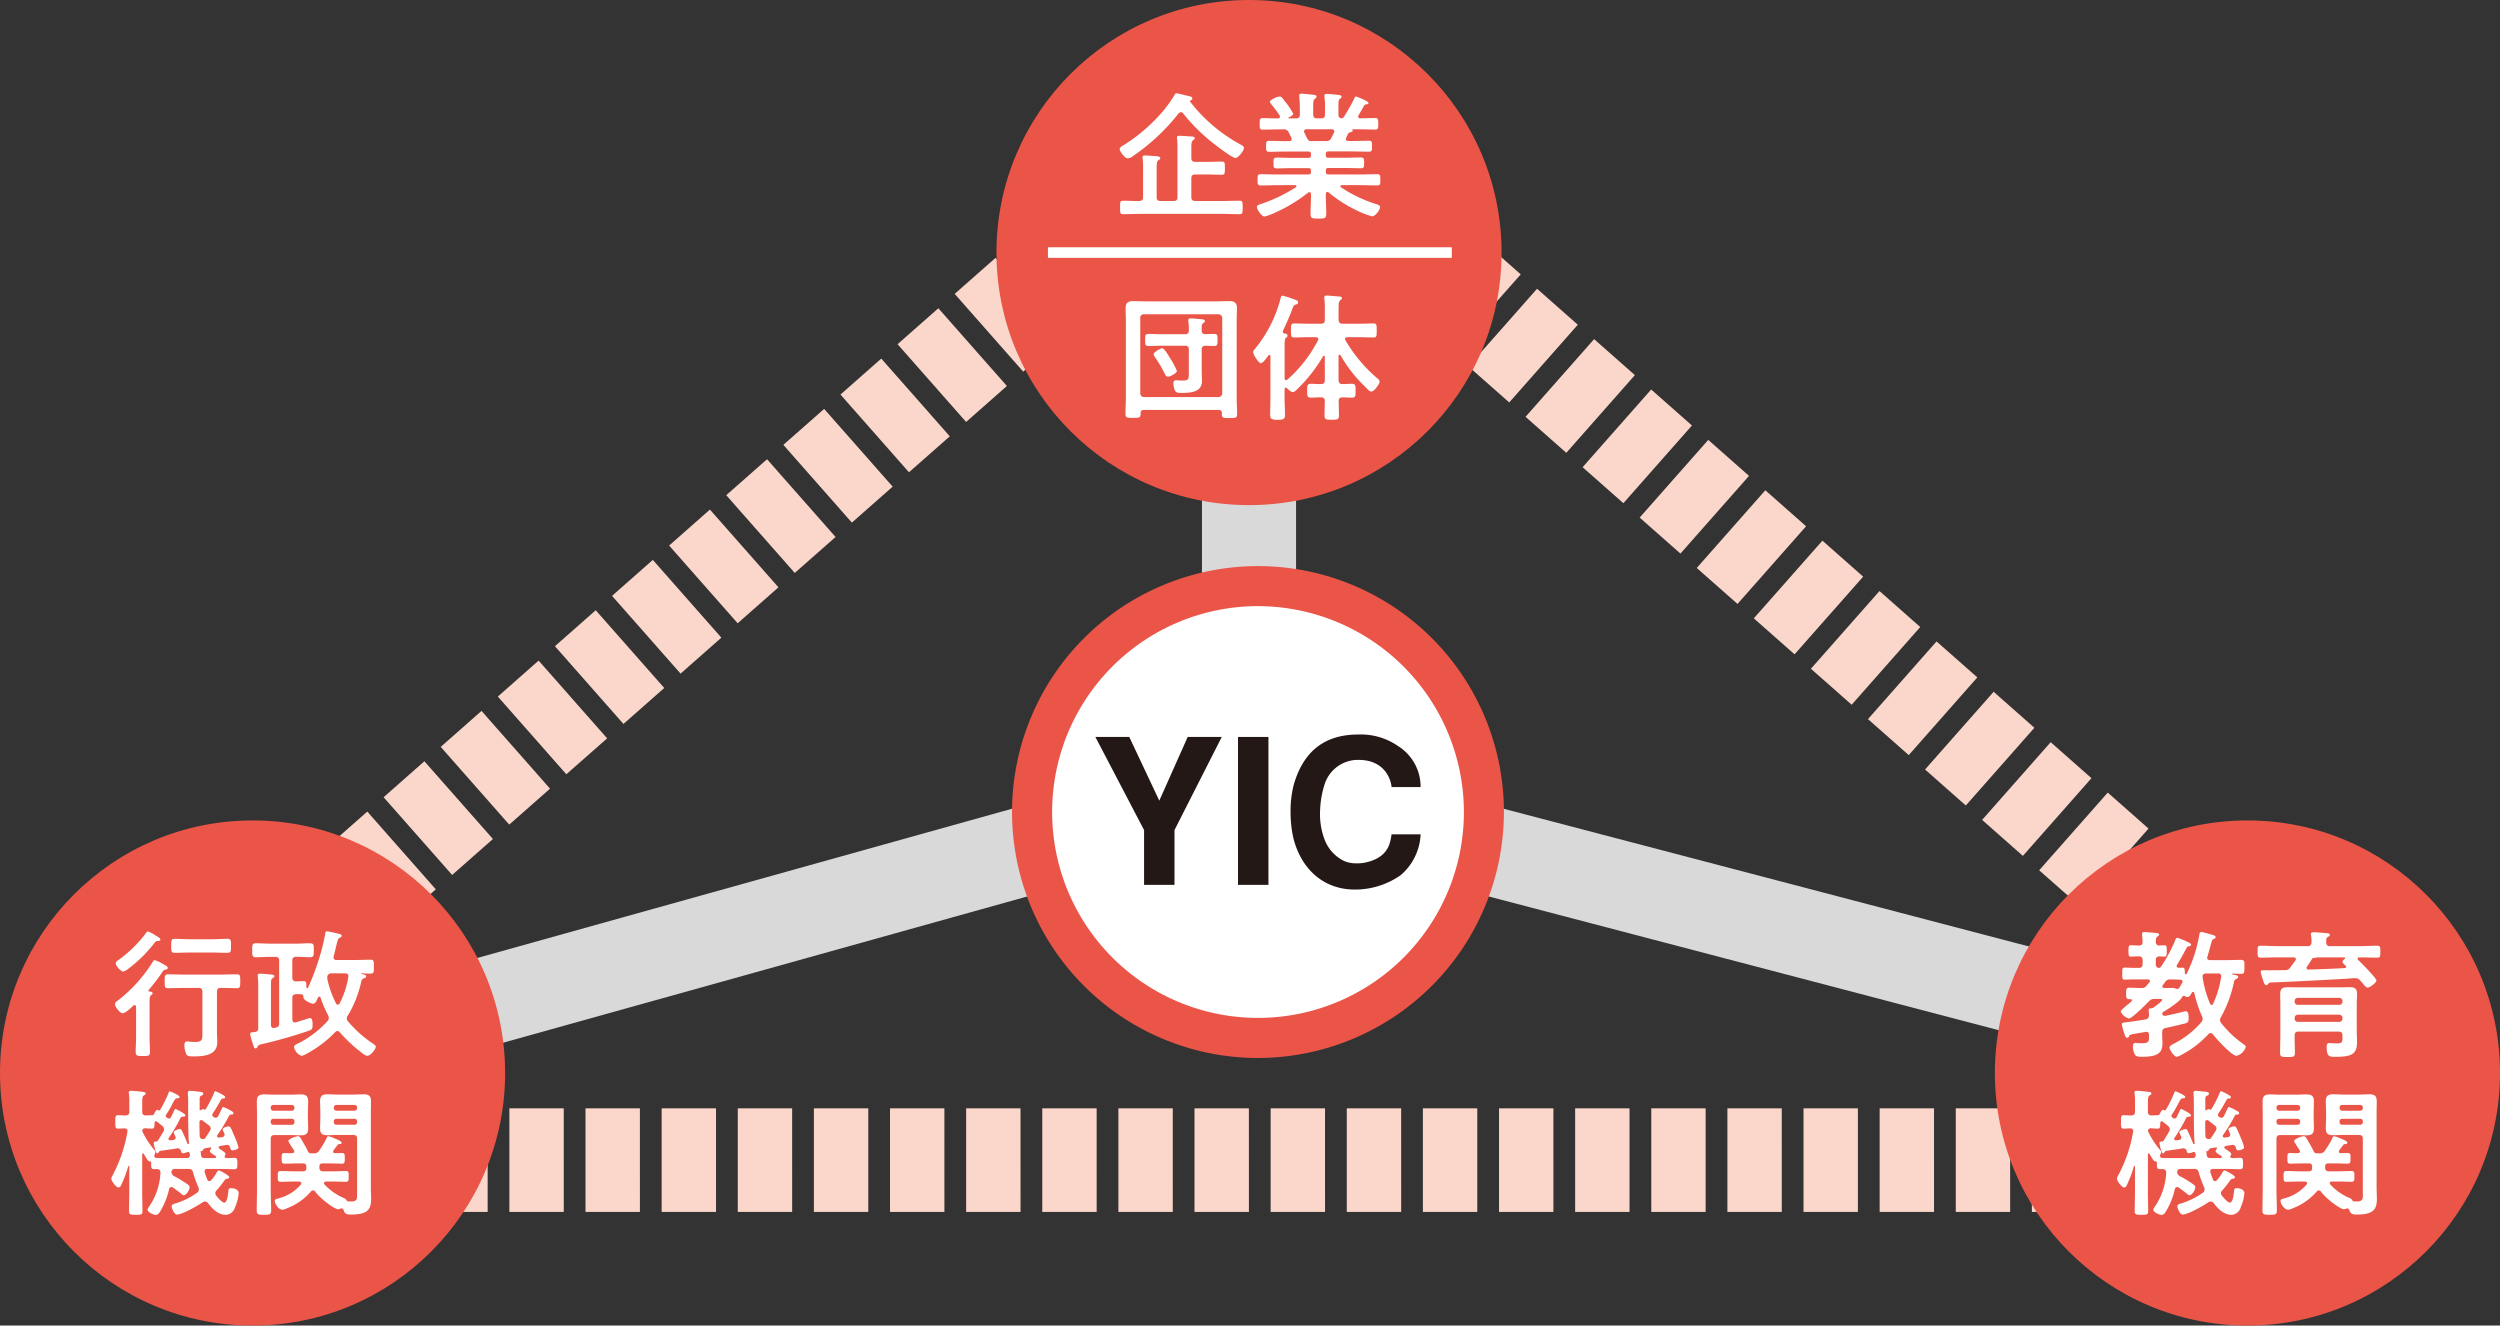 <svg xmlns="http://www.w3.org/2000/svg" width="463.651" height="245.838" viewBox="0 0 463.651 245.838"><rect x="0" y="0" width="463.651" height="245.838" fill="#333333" stroke="none"/><g transform="translate(-26.253 -1334.653)"><path d="M436.669,1458.511h-2.691v-19.222h2.691Zm-6.726,0H419.857v-19.222h10.085Zm-14.116,0H405.741v-19.222h10.085Zm-14.12,0H391.623v-19.222h10.083Zm-14.116,0H377.5v-19.222H387.59Zm-14.12,0H363.386v-19.222H373.47Zm-14.116,0H349.268v-19.222h10.085Zm-14.12,0H335.149v-19.222h10.083Zm-14.116,0H321.031v-19.222h10.085Zm-14.12,0H306.913v-19.222H317Zm-14.116,0H292.794v-19.222H302.88Zm-14.12,0H278.676v-19.222H288.76Zm-14.116,0H264.558v-19.222h10.085Zm-14.118,0H250.44v-19.222h10.085Zm-14.118,0H236.321v-19.222h10.085Zm-14.118,0H222.2v-19.222h10.085Zm-14.118,0H208.085v-19.222H218.17Zm-14.118,0H193.966v-19.222h10.085Zm-14.118,0H179.848v-19.222h10.085Zm-14.118,0H165.73v-19.222h10.085Zm-14.118,0H151.611v-19.222H161.7Zm-14.118,0H137.493v-19.222h10.085Zm-14.12,0H123.375v-19.222h10.083Zm-14.116,0H109.256v-19.222h10.085Zm-14.12,0H95.138v-19.222h10.083Zm-14.116,0H81.02v-19.222H91.105Zm-14.12,0H66.9v-19.222H76.985Zm-14.116,0H52.783v-19.222H62.868Z" transform="translate(25.586 100.913)" fill="#fad6cb"/><path d="M59,1521.789,46.294,1507.37l7.565-6.667,12.708,14.419Zm358.812,0-.949-.837,12.722-14.411.949.837Zm-3.972-3.509-7.559-6.673L419,1497.192l7.561,6.673Zm-344.25-5.823-12.708-14.419,7.567-6.667,12.708,14.419Zm333.664-3.522-7.559-6.673,12.724-14.407,7.557,6.673Zm-323.071-5.813L67.476,1488.7l7.567-6.669,12.706,14.419Zm312.489-3.528-7.561-6.675,12.72-14.411,7.561,6.675Zm-301.895-5.807-12.71-14.417,7.563-6.669,12.712,14.419Zm291.31-3.538-7.559-6.675,12.718-14.411,7.561,6.675Zm-280.72-5.8-12.708-14.417,7.567-6.669,12.708,14.419Zm270.138-3.546-7.561-6.675,12.72-14.411,7.559,6.675Zm-259.546-5.787L99.253,1460.7l7.565-6.669,12.708,14.419Zm248.961-3.558-7.561-6.673,12.72-14.411,7.561,6.673Zm-238.371-5.777-12.708-14.419,7.567-6.669,12.708,14.419Zm227.787-3.565-7.559-6.673,12.718-14.411,7.561,6.673Zm-217.191-5.77-12.712-14.419,7.565-6.669,12.71,14.419Zm206.6-3.577-7.559-6.673,12.724-14.407,7.557,6.673Zm-196.014-5.758-12.71-14.419,7.563-6.669,12.712,14.419Zm185.432-3.585-7.561-6.673,12.72-14.411,7.561,6.675Zm-174.842-5.75-12.708-14.419,7.567-6.669,12.708,14.419Zm164.257-3.591-7.559-6.675,12.718-14.411,7.561,6.675Zm-153.665-5.744-12.708-14.419,7.565-6.669,12.708,14.419Zm143.083-3.6-7.561-6.675,12.718-14.411,7.561,6.675Zm-132.493-5.734L162.8,1404.688l7.567-6.669,12.708,14.419Zm121.908-3.61-7.561-6.675,12.72-14.409,7.559,6.673Zm-111.312-5.724-12.712-14.419,7.565-6.669,12.71,14.419Zm100.728-3.619-7.561-6.673,12.72-14.411,7.561,6.673Zm-90.14-5.716-12.706-14.419,7.565-6.667,12.708,14.417Zm79.551-3.63-7.557-6.673,12.722-14.407,7.559,6.673Zm-68.959-5.7-12.708-14.419,7.567-6.667,12.708,14.417Zm58.377-3.638-7.559-6.673,12.724-14.407,7.557,6.673Zm-47.785-5.7-12.708-14.419,7.565-6.667,12.708,14.417Zm37.2-3.644-7.561-6.676,12.72-14.411,7.561,6.675Zm-26.608-5.691-12.712-14.419,7.565-6.667,12.712,14.419Zm16.024-3.654-7.559-6.675.625-.709-2.687-3.051-.963,1.09-1.705-1.507,1.149-1.3-7-7.946,12.221-10.771,8.06,7.119-6.551,7.418,2.687,3.049,6.885-7.8,7.561,6.675Z" transform="translate(19.328 3.138)" fill="#fad6cb"/><g transform="translate(69.036 1361.172)"><path d="M56.247,1471.808a8.217,8.217,0,0,1-2.2-16.132l180.9-50.492a8.24,8.24,0,0,1,4.29-.036l180.751,47.39a8.217,8.217,0,0,1-4.167,15.9l-178.6-46.826L58.459,1471.5A8.216,8.216,0,0,1,56.247,1471.808Z" transform="translate(-48.032 -1293.442)" fill="#d9d9da"/><rect width="17.45" height="137.84" transform="translate(180.135)" fill="#d9d9da"/></g><g transform="translate(26.253 1486.811)"><circle cx="46.84" cy="46.84" r="46.84" fill="#ea5548"/><g transform="translate(20.635 20.566)"><path d="M43.287,1433.55c0,.1.077.153.2.179.206.026.593.026.593.334,0,.153-.1.206-.283.361-.31.257-.283.745-.283,2.031v5.889c0,.874.077,1.723.077,2.572,0,.8-.334.772-1.312.772s-1.338.026-1.338-.772c0-.849.077-1.7.077-2.572v-5.762c-.024-.155-.077-.334-.281-.334a.381.381,0,0,0-.232.1c-.411.387-1.465,1.415-2.008,1.415-.462,0-1.389-1.182-1.389-1.672,0-.359.308-.54.566-.719a27.225,27.225,0,0,0,6.483-7.225.393.393,0,0,1,.334-.234,7.289,7.289,0,0,1,1.621.772c.1.051.181.1.23.128.208.1.542.285.542.542,0,.23-.285.307-.464.334-.359.1-.387.2-.591.513a32.389,32.389,0,0,1-2.469,3.216A.215.215,0,0,0,43.287,1433.55Zm1.774-9.182c-.334,0-.359.024-.642.358a24.962,24.962,0,0,1-4.913,4.836,2.143,2.143,0,0,1-.9.464c-.411,0-1.361-1.08-1.361-1.518,0-.281.23-.438.434-.566a23.729,23.729,0,0,0,5.145-5.015c.1-.153.206-.334.387-.334a5.87,5.87,0,0,1,1.465.772c.181.1.308.181.385.232.153.077.462.283.462.515C45.523,1424.315,45.214,1424.368,45.061,1424.368Zm4.785,8.693c-.978,0-1.931.051-2.882.051-.668,0-.642-.334-.642-1.285s-.026-1.289.642-1.289c.951,0,1.9.053,2.882.053h6.97c.951,0,1.9-.053,2.878-.053.642,0,.642.311.642,1.289s0,1.285-.642,1.285c-.951,0-1.927-.051-2.878-.051h-.081c-.513,0-.719.2-.719.719v7.459c0,.642.053,1.259.053,1.9,0,2.5-2.6,2.624-4.5,2.624-.361,0-.978.026-1.21-.36a4.2,4.2,0,0,1-.385-1.7c0-.332.077-.719.487-.719a3.276,3.276,0,0,1,.515.053c.283.024.644.051.927.051,1.491,0,1.412-.516,1.412-1.878v-7.433c0-.515-.2-.719-.719-.719Zm.951-6.557c-.874,0-1.75.049-2.624.049-.668,0-.642-.359-.642-1.285s-.026-1.312.642-1.312c.874,0,1.75.077,2.624.077h4.577c.849,0,1.723-.077,2.6-.077.7,0,.644.412.644,1.312s.051,1.285-.644,1.285c-.874,0-1.748-.049-2.6-.049Z" transform="translate(-36.414 -1422.566)" fill="#fff"/><path d="M66.047,1441.07c-.2,0-.281.1-.436.232a20.911,20.911,0,0,1-5.428,4.062,2.3,2.3,0,0,1-.8.31A2.245,2.245,0,0,1,58,1444.054c0-.336.385-.489.693-.644a18.85,18.85,0,0,0,5.53-4.192.922.922,0,0,0,.232-.566,1.172,1.172,0,0,0-.13-.513,20.3,20.3,0,0,1-1.389-3.241.242.242,0,0,0-.232-.2.284.284,0,0,0-.257.153c-.255.566-.462,1.157-.9,1.157-.385,0-1.878-.668-1.8-1.234,0-.257-.051-.464-.359-.515-.334-.027-.67-.027-1-.027-.489.027-.7.208-.7.7v3.986c0,.308.13.566.491.566.051,0,.1-.024.179-.024.308-.1,2.52-.8,2.623-.8.464,0,.464.876.464,1.21,0,.8-.077.926-.721,1.157a89.308,89.308,0,0,1-8.871,2.521c-.489.1-.566.283-.642.515a.4.4,0,0,1-.336.232c-.23,0-.283-.13-.54-.953a11.865,11.865,0,0,1-.462-1.67c0-.31.128-.361.564-.387a2.044,2.044,0,0,0,.361-.051.614.614,0,0,0,.566-.721v-7.922q0-.769-.077-1.542c0-.077-.028-.179-.028-.258,0-.283.155-.359.438-.359s.8.051,1.106.077c.232.028.438.028.619.051.615.053.923.053.923.362a.225.225,0,0,1-.153.231c-.413.283-.464.334-.464,1.234v7.535c0,.334.128.591.489.591.051,0,.128-.025.181-.025l.283-.077a.627.627,0,0,0,.564-.719V1428.03a.628.628,0,0,0-.719-.719H53.7c-.925,0-1.825.076-2.75.076-.721,0-.7-.359-.7-1.285,0-.976-.026-1.312.7-1.312.925,0,1.825.078,2.75.078h4.5c.927,0,1.852-.078,2.754-.078.743,0,.719.336.719,1.312,0,.925.024,1.285-.719,1.285-.851,0-1.7-.1-2.548-.076a.631.631,0,0,0-.721.719v3.113c0,.487.206.7.7.719.462,0,.951-.051,1.389-.051.538,0,.515.308.515,1.157.024.078.051.155.153.155a.183.183,0,0,0,.155-.077,44.446,44.446,0,0,0,2.057-5.427,37.056,37.056,0,0,0,1.132-4.577c.027-.257.051-.464.361-.464a18.956,18.956,0,0,1,2.159.464c.181.026.542.128.542.36,0,.179-.181.283-.336.359-.334.153-.411.387-.668,1.493-.13.487-.257,1.106-.489,1.98a.564.564,0,0,0-.026.2c0,.334.257.464.54.464h3.343c.976,0,1.955-.051,2.931-.051.693,0,.67.283.67,1.287s.024,1.285-.67,1.285c-.487,0-1.08-.026-1.6-.051-.051,0-.077.026-.077.079a.055.055,0,0,0,.053.049c.077.028.153.028.23.051.359.077.644.13.644.387,0,.179-.257.309-.413.36a.793.793,0,0,0-.515.642,20.468,20.468,0,0,1-2.493,6.276,1.025,1.025,0,0,0-.181.513.836.836,0,0,0,.257.593,22.178,22.178,0,0,0,4.552,4.064c.23.153.566.359.566.589,0,.489-1,1.7-1.568,1.7a1.775,1.775,0,0,1-.823-.411,28.292,28.292,0,0,1-4.271-3.935C66.357,1441.174,66.253,1441.07,66.047,1441.07Zm.077-4.885a.385.385,0,0,0,.336-.232,16.46,16.46,0,0,0,1.621-4.913v-.153c0-.387-.257-.515-.591-.515H65.071a.812.812,0,0,0-.849.411,2.02,2.02,0,0,0-.053.387,2.84,2.84,0,0,0,.053.461,19.639,19.639,0,0,0,1.57,4.322A.392.392,0,0,0,66.124,1436.185Z" transform="translate(-24.109 -1422.579)" fill="#fff"/><path d="M47.919,1455.485c-.255,0-.359.153-.436.387a13.594,13.594,0,0,1-1.674,4.167c-.2.308-.385.615-.8.615-.385,0-1.519-.487-1.519-.976a.844.844,0,0,1,.181-.412,12.17,12.17,0,0,0,2.212-6.455c-.026-.487-.232-.642-.693-.668-.155,0-.31.026-.466.026-.538,0-.566-.257-.566-.925v-.232c0-.308-.23-.283-.306-.283-.308-.026-.693-.772-.951-1.21a1.28,1.28,0,0,1-.1-.178.175.175,0,0,0-.155-.1c-.1,0-.153.1-.153.2v7.021c0,1.157.051,2.316.051,3.473,0,.693-.283.693-1.236.693-.976,0-1.259-.024-1.259-.693,0-1.157.051-2.316.051-3.473V1451.7c0-.077-.026-.128-.1-.128-.051,0-.079.051-.1.077a21.467,21.467,0,0,1-1.285,3.42c-.1.232-.232.489-.515.489-.464,0-1.338-1.208-1.338-1.621a1.352,1.352,0,0,1,.206-.566,26.529,26.529,0,0,0,2.778-8.1c0-.077.026-.128.026-.179,0-.36-.257-.489-.591-.489-.128,0-1.159.053-1.183.053-.542,0-.489-.466-.489-1.261,0-.823-.053-1.236.489-1.236.334,0,.874.051,1.389.051.513-.024.719-.2.719-.719v-1.646a11.491,11.491,0,0,0-.077-1.672.707.707,0,0,1-.026-.23c0-.257.206-.31.411-.31.308,0,1.7.13,2.084.181.2.026.642.026.642.334,0,.181-.153.232-.361.362-.257.177-.281.538-.281,1.361v1.62c0,.487.153.668.642.719.385-.024.746-.024,1.132-.051a.413.413,0,0,0,.385-.153c.1-.207.387-.851.642-.851a.232.232,0,0,1,.157.079.36.36,0,0,0,.179.051.254.254,0,0,0,.179-.1,23.919,23.919,0,0,0,1.57-3.163c.051-.155.077-.285.232-.285.13,0,1.8.721,1.8,1.031,0,.23-.181.255-.358.255a.526.526,0,0,0-.517.257,8.235,8.235,0,0,0-.515.925,20.047,20.047,0,0,1-1.1,1.878.5.5,0,0,0-.077.181.324.324,0,0,0,.1.232c.053.049.1.077.13.128a.655.655,0,0,0,.385.155c.257,0,.336-.206.413-.334.181-.361.361-.747.538-1.133.079-.179.1-.309.257-.309.079,0,1.827.849,1.827,1.185,0,.2-.181.23-.334.23-.257.027-.462.051-.566.257a31.358,31.358,0,0,1-2.161,3.679.291.291,0,0,0-.077.2c0,.13.13.283.387.258a3.962,3.962,0,0,0,.489-.051c.281-.053.462-.153.462-.464a.507.507,0,0,0-.077-.255,4.237,4.237,0,0,1-.285-.723c0-.334.978-.589,1.133-.589.232,0,.332.179.413.36.358.744.693,1.518.976,2.263.024.079.077.179.153.179a.145.145,0,0,0,.155-.153c0-.051-.077-1.08-.077-1.259-.1-2.393-.053-4.811-.079-7.2-.026-.181-.051-.823-.051-.876a.357.357,0,0,1,.411-.41c.155,0,1.132.1,1.365.13.847.1,1.078.1,1.078.41,0,.232-.206.309-.385.385-.257.128-.283.259-.283.774v1.746c0,.13.051.181.155.181a.253.253,0,0,0,.179-.1.318.318,0,0,1,.257-.128.393.393,0,0,1,.153.051.627.627,0,0,0,.181.053.267.267,0,0,0,.23-.13,23.271,23.271,0,0,0,1.518-2.982c.051-.13.079-.31.259-.31a7.09,7.09,0,0,1,1.387.7c.155.077.413.2.413.412,0,.23-.206.23-.361.23a.51.51,0,0,0-.462.308,26.558,26.558,0,0,1-1.493,2.495.459.459,0,0,0-.077.26.387.387,0,0,0,.181.307l.077.078a.693.693,0,0,0,.385.128.533.533,0,0,0,.464-.309c.232-.438.438-.874.644-1.338.077-.155.128-.334.281-.334a5.326,5.326,0,0,1,1.185.54c.2.1.719.334.719.591,0,.2-.153.232-.308.257-.308,0-.411.051-.54.283a26.727,26.727,0,0,1-2.135,3.5.663.663,0,0,0-.051.206c0,.2.155.283.336.283l.566-.078a.484.484,0,0,0,.487-.487,1.205,1.205,0,0,0-.077-.255,4.939,4.939,0,0,1-.283-.67c0-.387.9-.591,1.106-.591.232,0,.334.181.438.359.308.668.589,1.338.874,2.006a9.945,9.945,0,0,1,.515,1.544c0,.334-.823.54-1.108.54-.306,0-.358-.258-.487-.644a.506.506,0,0,0-.617-.36c-.387.051-.8.128-1.21.2-.128.028-.255.1-.255.232a.3.3,0,0,0,.153.257l.257.181c.413.285.874.591.874.8a.434.434,0,0,1-.13.31.5.5,0,0,0-.051.177c0,.234.257.285.438.285.464,0,.925-.051,1.389-.051.566,0,.54.413.54,1.055,0,.719.026,1.053-.566,1.053-.874,0-1.75-.051-2.6-.051H54.606c-.283,0-.54.1-.54.436a.516.516,0,0,0,.026.208c.128.436.308.874.464,1.31.077.155.179.309.387.309a.516.516,0,0,0,.334-.153,6.654,6.654,0,0,0,1.055-1.493c.1-.13.2-.334.385-.334.153,0,1.927.9,1.927,1.261,0,.2-.255.255-.411.281-.336.053-.385.155-.617.489a15.877,15.877,0,0,1-1.285,1.621.857.857,0,0,0-.285.566.835.835,0,0,0,.206.487c.255.336,1.029,1.261,1.467,1.261.589,0,.719-1.827.77-2.263.051-.283.077-.41.515-.41.591,0,1.389.257,1.389.951a8.6,8.6,0,0,1-.7,2.622,1.861,1.861,0,0,1-1.7,1.363c-1.44,0-2.493-1.131-3.316-2.186a.663.663,0,0,0-.517-.281.869.869,0,0,0-.436.128c-.874.617-3.807,2.289-4.783,2.289-.489,0-.976-1.1-.976-1.517,0-.387.411-.464.77-.566a14.043,14.043,0,0,0,3.935-1.956.675.675,0,0,0,.334-.589,1.168,1.168,0,0,0-.077-.411,20.027,20.027,0,0,1-1-2.778c-.128-.489-.359-.644-.874-.644H48.614c-.385,0-.642.13-.7.54a.954.954,0,0,0,.591.847,19.393,19.393,0,0,1,2.316,1.416c.334.23.462.334.462.591,0,.566-.642,1.493-1.106,1.493-.153,0-.387-.232-.515-.336-.462-.385-.976-.745-1.465-1.106A.588.588,0,0,0,47.919,1455.485Zm-3.19-5.787a.393.393,0,0,0,.438.385c.721.053,1.44.027,2.161.027H50.8c.361,0,.542-.181.542-.566-.027-.206-.027-.566-.31-.566a.7.7,0,0,0-.232.051,2.3,2.3,0,0,1-.746.18c-.281,0-.306-.232-.385-.464a.618.618,0,0,0-.719-.438c-1,.181-2.031.309-3.061.464-.206.026-.232.1-.359.31-.053.077-.1.153-.206.153-.232,0-.257-.206-.438-.747a7.307,7.307,0,0,1-.255-1.208c0-.232.255-.206.411-.232a.4.4,0,0,0,.385-.206c.359-.54.67-1.106,1-1.646a.951.951,0,0,0,.128-.438.828.828,0,0,0-.308-.589c-.334-.283-.668-.542-1-.8a.351.351,0,0,0-.2-.077.251.251,0,0,0-.257.285c-.026.693,0,1.081-.515,1.081-.1,0-.976-.053-1.234-.079-.308.026-.489.13-.54.464a1.168,1.168,0,0,0,.077.258,16.613,16.613,0,0,0,2.237,3.395.413.413,0,0,1,.13.283,1.1,1.1,0,0,1-.155.489A.749.749,0,0,0,44.729,1449.7Zm10.468-5.092a.733.733,0,0,0-.308-.54c-.385-.306-.8-.617-1.208-.925a.362.362,0,0,0-.232-.077.339.339,0,0,0-.334.334v.772c0,.589.026,1.208.026,1.8.051.412.232.617.668.617a.538.538,0,0,0,.464-.308c.257-.41.54-.8.77-1.208A.824.824,0,0,0,55.2,1444.606Zm.721,5.5c.128,0,.283-.051.283-.206,0-.078-.051-.128-.128-.206-.336-.206-1.031-.615-1.031-.823a.86.86,0,0,1,.234-.487.213.213,0,0,0,.024-.1.147.147,0,0,0-.153-.153l-.951.153c-.232.025-.334.18-.464.361-.079.128-.13.2-.308.181-.051-.028-.1-.028-.1.024l.077.7c.053.438.257.566.7.566Z" transform="translate(-36.757 -1408.058)" fill="#fff"/><path d="M53.086,1455.672c0,1.261.079,2.52.079,3.782,0,.823-.283.846-1.338.846-1.08,0-1.338-.051-1.338-.846,0-1.261.053-2.521.053-3.782v-13.965c0-.823-.028-1.62-.028-2.418,0-1,.385-1.312,1.363-1.312.668,0,1.31.053,1.98.053h2.829c.644,0,1.287-.053,1.957-.053.951,0,1.387.285,1.387,1.287,0,.772-.051,1.518-.051,2.289v.464c0,.747.051,1.493.051,2.263,0,1-.411,1.285-1.387,1.285-.646,0-1.312-.051-1.957-.051h-2.88c-.515,0-.721.232-.721.721Zm.489-15.741a.475.475,0,0,0-.489.489v.1a.5.5,0,0,0,.489.487H57a.5.5,0,0,0,.487-.487v-.1a.474.474,0,0,0-.487-.489Zm0,2.573a.46.46,0,0,0-.489.489v.128a.47.47,0,0,0,.489.487H57a.469.469,0,0,0,.487-.487v-.128A.459.459,0,0,0,57,1442.5Zm7.457,6.4a1.057,1.057,0,0,0,1.08-.566,16.866,16.866,0,0,0,1.34-2.238c.077-.155.1-.361.281-.361a3.306,3.306,0,0,1,1.055.334c.489.208,1.44.542,1.44.85,0,.257-.206.257-.385.257a.487.487,0,0,0-.387.2c-.23.334-.489.619-.719.978a.36.36,0,0,0-.077.23c0,.206.179.285.359.285.413,0,.874-.027,1.259-.027.593,0,.542.361.542,1,0,.617.024.976-.515.976-.746,0-1.467-.049-2.186-.049H62.731c-.438,0-.619.179-.619.615v.13c0,.489.208.721.7.721h1.8c.8,0,1.619-.053,2.416-.053.566,0,.515.362.515,1,0,.619.026,1-.515,1-.8,0-1.593-.051-2.416-.051H63.348c-.2.023-.385.076-.385.308a.458.458,0,0,0,.1.229,10.3,10.3,0,0,0,3.524,2.495,1.052,1.052,0,0,1,.513.361c.077.128.13.258.285.283.179,0,.462.024.642.024,1.181,0,1.08-.719,1.08-1.31v-10.313c0-.489-.206-.721-.721-.721h-2.8c-.642,0-1.287.051-1.929.051-.978,0-1.414-.256-1.414-1.285,0-.77.051-1.516.051-2.263v-.464c0-.77-.051-1.516-.051-2.263,0-1.028.413-1.312,1.389-1.312.642,0,1.312.053,1.955.053h2.752c.668,0,1.31-.053,1.955-.053.976,0,1.389.285,1.389,1.313,0,.8-.026,1.6-.026,2.418v13.476c0,.746.051,1.465.051,2.212,0,1.9-.642,2.882-3.652,2.882-.849,0-1.183-.053-1.442-.8-.077-.179-.179-.332-.411-.332a.563.563,0,0,0-.283.077,1.242,1.242,0,0,1-.283.077c-.693,0-3.216-1.827-4.294-3.265a.472.472,0,0,0-.8-.027,11.021,11.021,0,0,1-4.449,3.112,2.324,2.324,0,0,1-.823.257c-.823,0-1.44-1.208-1.44-1.619,0-.336.464-.413.745-.489a8.057,8.057,0,0,0,4.09-2.546.451.451,0,0,0,.1-.234c0-.255-.232-.308-.438-.332h-1c-.8,0-1.6.051-2.418.051-.54,0-.517-.362-.517-1,0-.693,0-1,.542-1,.8,0,1.593.053,2.393.053h1.723c.462,0,.642-.181.642-.619v-.232c0-.436-.181-.615-.619-.615H57.82c-.723,0-1.467.049-2.188.049-.54,0-.513-.359-.513-1,0-.67-.027-.978.538-.978.464,0,.927.053,1.389.027.208,0,.413-.1.413-.336a.81.81,0,0,0-.077-.23,16.4,16.4,0,0,1-1.029-1.646c0-.438,1.414-.927,1.774-.927.336,0,.489.285.851.927.332.591.693,1.183.976,1.8.155.308.255.438.591.438Zm8.078-8.489a.475.475,0,0,0-.489-.489H65.277a.475.475,0,0,0-.489.489v.1a.5.5,0,0,0,.489.487h3.343a.506.506,0,0,0,.489-.487Zm-3.833,2.084a.46.46,0,0,0-.489.489v.128a.47.47,0,0,0,.489.487h3.343a.47.47,0,0,0,.489-.487v-.128a.46.46,0,0,0-.489-.489Z" transform="translate(-23.514 -1407.73)" fill="#fff"/></g></g><g transform="translate(396.223 1486.811)"><circle cx="46.84" cy="46.84" r="46.84" fill="#ea5548"/><g transform="translate(22.65 20.693)"><path d="M236.836,1428.946c0,.257.179.334.385.334.153,0,.54-.026.7-.026.436,0,.411.334.436.747,0,.153-.026.487.179.487a.249.249,0,0,0,.208-.179c.23-.464.538-1.157.719-1.621a26.447,26.447,0,0,0,1.593-5.581c.028-.179.081-.464.361-.464s1.8.464,2.184.566c.208.053.466.155.466.412,0,.181-.181.257-.334.308-.259.1-.336.232-.466.721-.255.874-.462,1.723-.719,2.571a.49.49,0,0,0-.051.206c0,.334.257.436.54.436h2.854c.953,0,1.9-.051,2.856-.051.666,0,.666.257.666,1.285s0,1.312-.666,1.312c-.515,0-1.029-.051-1.546-.051-.077,0-.077.051-.077.077,0,.078.1.1.285.128.538.078.847.181.847.412,0,.181-.179.283-.332.361a.729.729,0,0,0-.466.615,22.413,22.413,0,0,1-2.391,6.457,1.04,1.04,0,0,0-.179.54.852.852,0,0,0,.2.566,19.134,19.134,0,0,0,4.271,4.011c.128.1.306.232.306.412a2.463,2.463,0,0,1-1.7,1.672c-.9,0-3.782-3.165-4.375-3.96a.568.568,0,0,0-.462-.257.494.494,0,0,0-.411.206,18.383,18.383,0,0,1-5.041,3.856,2.559,2.559,0,0,1-.823.334c-.438,0-1.338-1.285-1.338-1.7,0-.334.411-.515.927-.8a16.361,16.361,0,0,0,4.962-3.909.9.9,0,0,0,.257-.593,1.265,1.265,0,0,0-.13-.54,22.082,22.082,0,0,1-1.412-4.294c-.053-.1-.1-.206-.232-.206s-.181.076-.257.18c-.153.283-.387.772-.8.772a1.185,1.185,0,0,1-.487-.155.483.483,0,0,0-.206-.051.355.355,0,0,0-.306.257c-.361.772-2.65,2.238-3.448,2.7a.582.582,0,0,0-.232.308.5.5,0,0,0,.515.438c.051,0,.1-.026.153-.026,1.08-.232,2.135-.436,3.165-.721a2.274,2.274,0,0,1,.566-.1c.515,0,.515.9.515,1.261,0,.7-.13.849-.619.976-1.181.308-2.393.591-3.6.849-.538.1-.693.336-.693.849v.489c0,.487.051,1,.051,1.491,0,1.7-.719,2.52-3.754,2.52-.413,0-1.029.026-1.312-.334a3.068,3.068,0,0,1-.411-1.593c0-.336.1-.644.487-.644.1,0,.257.026.336.026a5.4,5.4,0,0,0,.925.026c1.236,0,1.259-.357,1.236-1.491,0-.336-.13-.617-.515-.617-.053,0-.1.026-.155.026-.642.1-1.132.206-1.519.255-1.336.234-1.361.208-1.517.568a.426.426,0,0,1-.334.255c-.308,0-.361-.255-.542-.8a12.154,12.154,0,0,1-.462-1.672c0-.359.413-.359.7-.387,1.236-.153,2.467-.334,3.7-.538.487-.13.617-.285.644-.8,0-.257-.028-.515-.053-.772v-.181c0-.308.257-.308.489-.308a1.052,1.052,0,0,0,.334-.1c.283-.206,1.672-1.183,1.672-1.468,0-.2-.334-.178-.9-.178h-.438a1.273,1.273,0,0,0-1.132.464c-.54.538-3.112,3.163-3.7,3.163a2.343,2.343,0,0,1-1.517-1.284c0-.232.513-.645,1.183-1.21a8.853,8.853,0,0,0,.823-.7.19.19,0,0,0,.077-.178.208.208,0,0,0-.232-.206h-.257c-.591,0-.591-.334-.591-1.053,0-.8,0-1.08.591-1.08.746,0,1.493.077,2.237.051a.987.987,0,0,0,.953-.412c.179-.2.359-.436.54-.642a.465.465,0,0,0,.1-.232c0-.23-.179-.283-.385-.309h-2.418c-.721,0-1.389.051-1.9.051-.464,0-.438-.308-.438-1.1,0-.823-.026-1.134.438-1.134.54,0,1.208.053,1.9.053h.721c.513,0,.719-.208.719-.7v-.721c0-.515-.206-.693-.719-.719-.489,0-1.055.051-1.493.051-.411,0-.411-.308-.411-1.055,0-.719,0-1.055.411-1.055.308,0,.978.051,1.493.051s.719-.178.719-.693c0-.36-.1-1.182-.1-1.466s.181-.334.438-.334c.232,0,1.827.128,2.082.153.208.027.644.051.644.336,0,.153-.155.23-.334.358-.283.206-.257.489-.283.98a.606.606,0,0,0,.668.666c.181-.023.874-.051.951-.051.413,0,.413.336.413,1.055s0,1.055-.413,1.055c-.1,0-.77-.026-.951-.051-.487.026-.668.257-.668.719v.721a.6.6,0,0,0,.591.7.474.474,0,0,0,.359-.208,27.389,27.389,0,0,0,2.676-4.988c.077-.181.153-.387.359-.387a11.873,11.873,0,0,1,1.7.67c.413.2.849.359.849.617,0,.206-.257.257-.413.283-.281.076-.334.155-.538.54-.54,1.03-1.029,1.9-1.646,2.908A.339.339,0,0,0,236.836,1428.946Zm-1.159,2.495a1,1,0,0,0-.925.413c-.155.229-.308.436-.464.642a.392.392,0,0,0-.1.232c0,.23.181.283.387.308.462,0,.925-.025,1.389-.025.566,0,.668.178.976.178s.385-.127.693-.719c.077-.128.155-.283.232-.438a.332.332,0,0,0,.077-.206c0-.229-.2-.306-.411-.334-.515-.026-1.029-.051-1.544-.051Zm7.64,4.732a.3.3,0,0,0,.281-.206,18.626,18.626,0,0,0,1.493-4.964.379.379,0,0,0,.026-.153.5.5,0,0,0-.564-.515h-2.265c-.359,0-.642.153-.642.566v.1a20.466,20.466,0,0,0,1.389,4.938C243.085,1436.043,243.164,1436.173,243.317,1436.173Z" transform="translate(-225.777 -1422.644)" fill="#fff"/><path d="M248.677,1425.242c.487,0,.668-.231.719-.721a7.5,7.5,0,0,0-.1-1.338.709.709,0,0,1-.026-.23c0-.257.308-.283.489-.283.487,0,1.748.1,2.289.155.232.024.747,0,.747.334,0,.2-.181.255-.385.385-.31.181-.31.436-.285,1a.6.6,0,0,0,.693.693H258.5c1,0,2.031-.076,3.035-.076.642,0,.617.257.617,1.106s.026,1.106-.617,1.106c-1,0-2.031-.051-3.035-.051h-.257c-.155,0-.308.051-.308.23a.279.279,0,0,0,.1.232c.489.489,3.395,3.369,3.395,3.833,0,.385-1.183,1.31-1.646,1.31-.257,0-.489-.281-.951-.847-.128-.13-.257-.285-.411-.464a1.1,1.1,0,0,0-.9-.436c-.566,0-1.517.1-2.084.128-5.219.281-8.306.462-13.525.668-.336.025-.387.025-.593.308a.352.352,0,0,1-.306.181c-.336,0-.438-.361-.7-1.185a9.294,9.294,0,0,1-.359-1.259c0-.257.2-.308.411-.308h1.055c1,0,2.006,0,3.035-.026a1.078,1.078,0,0,0,1-.489c.31-.438.644-.874.953-1.31a.423.423,0,0,0,.077-.232c0-.258-.206-.334-.411-.334h-3.035c-1,0-2.008.051-3.035.051-.617,0-.617-.206-.617-1.106,0-.876,0-1.106.589-1.106,1.031,0,2.031.076,3.063.076Zm-2.367,19.753c0,.8-.257.8-1.389.8-1.08,0-1.361,0-1.361-.8,0-1.132.051-2.289.051-3.448v-5.554c0-.619-.027-1.208-.027-1.827,0-1,.334-1.312,1.338-1.312.693,0,1.389.026,2.084.026h7.355c.693,0,1.414-.026,2.11-.026.951,0,1.361.257,1.361,1.261,0,.617-.051,1.234-.051,1.851v4.939c0,.721.051,1.44.051,2.159,0,2.239-1.08,2.7-4.011,2.7-1.055,0-1.621.026-1.621-1.825,0-.54.128-.721.489-.721.1,0,.976.053,1.542.053.876,0,.9-.336.9-1.108v-.359c0-.487-.206-.719-.721-.719H246.98c-.515,0-.721.232-.721.719C246.233,1442.887,246.31,1443.94,246.31,1444.995Zm8.822-9.543a.594.594,0,0,0-.617-.617h-7.64a.593.593,0,0,0-.617.617v.076a.573.573,0,0,0,.617.593h7.64a.574.574,0,0,0,.617-.593Zm-8.873,3.215a.594.594,0,0,0,.617.619h7.64a.6.6,0,0,0,.617-.619v-.1a.594.594,0,0,0-.617-.615h-7.64a.593.593,0,0,0-.617.615Zm3.318-11.162-.077.077-.027.053c-.308.487-.617.951-.923,1.414a.349.349,0,0,0-.079.232.324.324,0,0,0,.359.307c2.265-.077,4.5-.153,6.74-.283.2-.051.257-.153.257-.232,0-.1-.028-.128-.1-.2-.181-.181-.591-.464-.591-.747,0-.207.257-.411.411-.515a.177.177,0,0,0,.077-.153c0-.1-.1-.128-.181-.128h-5.013a.569.569,0,0,0-.206.051,1.184,1.184,0,0,1-.413.049.3.3,0,0,0-.153.027C249.628,1427.48,249.6,1427.48,249.577,1427.505Z" transform="translate(-213.315 -1422.618)" fill="#fff"/><path d="M237.282,1455.485c-.257,0-.361.153-.438.387a13.6,13.6,0,0,1-1.674,4.167c-.2.308-.385.615-.8.615-.385,0-1.517-.487-1.517-.976a.844.844,0,0,1,.181-.412,12.187,12.187,0,0,0,2.212-6.455c-.027-.487-.234-.642-.7-.668-.155,0-.308.026-.464.026-.54,0-.566-.257-.566-.925v-.232c0-.308-.232-.283-.308-.283-.308-.026-.693-.772-.953-1.21a1.763,1.763,0,0,1-.1-.178.173.173,0,0,0-.155-.1c-.1,0-.153.1-.153.2v7.021c0,1.157.051,2.316.051,3.473,0,.693-.283.693-1.236.693-.976,0-1.259-.024-1.259-.693,0-1.157.051-2.316.051-3.473V1451.7c0-.077-.024-.128-.1-.128-.051,0-.079.051-.1.077a21.666,21.666,0,0,1-1.287,3.42c-.1.232-.232.489-.513.489-.466,0-1.34-1.208-1.34-1.621a1.355,1.355,0,0,1,.208-.566,26.581,26.581,0,0,0,2.778-8.1c0-.077.024-.128.024-.179,0-.36-.257-.489-.589-.489-.13,0-1.159.053-1.185.053-.54,0-.489-.466-.489-1.261,0-.823-.051-1.236.489-1.236.334,0,.874.051,1.389.051.515-.024.719-.2.719-.719v-1.646a11.489,11.489,0,0,0-.077-1.672.707.707,0,0,1-.026-.23c0-.257.206-.31.411-.31.31,0,1.7.13,2.084.181.206.026.642.026.642.334,0,.181-.153.232-.359.362-.257.177-.283.538-.283,1.361v1.62c0,.487.153.668.642.719.385-.024.746-.024,1.132-.051a.42.42,0,0,0,.387-.153c.1-.207.385-.851.642-.851a.228.228,0,0,1,.155.079.368.368,0,0,0,.181.051.25.25,0,0,0,.177-.1,23.919,23.919,0,0,0,1.57-3.163c.053-.155.077-.285.232-.285.13,0,1.8.721,1.8,1.031,0,.23-.181.255-.359.255a.531.531,0,0,0-.517.257,8.234,8.234,0,0,0-.515.925,20.042,20.042,0,0,1-1.1,1.878.5.5,0,0,0-.077.181.317.317,0,0,0,.1.232c.051.049.1.077.128.128a.666.666,0,0,0,.385.155c.257,0,.336-.206.413-.334.181-.361.361-.747.54-1.133.079-.179.1-.309.259-.309.077,0,1.823.849,1.823,1.185,0,.2-.179.23-.334.23-.255.027-.462.051-.566.257a31.343,31.343,0,0,1-2.159,3.679.282.282,0,0,0-.077.2c0,.13.128.283.385.258a3.961,3.961,0,0,0,.489-.051c.281-.053.462-.153.462-.464a.471.471,0,0,0-.077-.255,4.227,4.227,0,0,1-.283-.723c0-.334.978-.589,1.132-.589.232,0,.334.179.413.36.358.744.693,1.518.976,2.263.026.079.077.179.153.179a.145.145,0,0,0,.155-.153c0-.051-.077-1.08-.077-1.259-.1-2.393-.051-4.811-.079-7.2-.026-.181-.049-.823-.049-.876a.357.357,0,0,1,.411-.41c.155,0,1.132.1,1.363.13.849.1,1.08.1,1.08.41,0,.232-.206.309-.387.385-.255.128-.283.259-.283.774v1.746c0,.13.051.181.155.181a.253.253,0,0,0,.179-.1.319.319,0,0,1,.259-.128.415.415,0,0,1,.153.051.594.594,0,0,0,.181.053.272.272,0,0,0,.23-.13,23.255,23.255,0,0,0,1.517-2.982c.053-.13.079-.31.257-.31a7,7,0,0,1,1.389.7c.155.077.413.2.413.412,0,.23-.2.23-.359.23a.515.515,0,0,0-.464.308,26.556,26.556,0,0,1-1.493,2.495.459.459,0,0,0-.077.26.387.387,0,0,0,.181.307l.077.078a.7.7,0,0,0,.385.128.539.539,0,0,0,.466-.309c.23-.438.436-.874.642-1.338.077-.155.128-.334.283-.334a5.4,5.4,0,0,1,1.183.54c.206.1.719.334.719.591,0,.2-.153.232-.308.257-.306,0-.411.051-.538.283a26.941,26.941,0,0,1-2.135,3.5.617.617,0,0,0-.053.206c0,.2.155.283.336.283l.566-.078a.484.484,0,0,0,.487-.487,1.334,1.334,0,0,0-.077-.255,4.911,4.911,0,0,1-.281-.67c0-.387.9-.591,1.1-.591.232,0,.334.181.438.359.308.668.591,1.338.874,2.006a9.945,9.945,0,0,1,.515,1.544c0,.334-.823.54-1.108.54-.306,0-.358-.258-.487-.644a.507.507,0,0,0-.617-.36c-.385.051-.8.128-1.208.2-.13.028-.257.1-.257.232a.3.3,0,0,0,.153.257l.257.181c.413.285.874.591.874.8a.432.432,0,0,1-.128.31.468.468,0,0,0-.053.177c0,.234.257.285.438.285.464,0,.927-.051,1.389-.051.566,0,.54.413.54,1.055,0,.719.026,1.053-.566,1.053-.874,0-1.748-.051-2.6-.051h-2.367c-.283,0-.538.1-.538.436a.556.556,0,0,0,.024.208c.13.436.31.874.466,1.31.077.155.177.309.385.309a.516.516,0,0,0,.334-.153,6.653,6.653,0,0,0,1.055-1.493c.1-.13.2-.334.385-.334.153,0,1.929.9,1.929,1.261,0,.2-.257.255-.411.281-.336.053-.387.155-.619.489a15.876,15.876,0,0,1-1.285,1.621.857.857,0,0,0-.285.566.835.835,0,0,0,.206.487c.257.336,1.029,1.261,1.465,1.261.593,0,.721-1.827.774-2.263.051-.283.077-.41.513-.41.591,0,1.389.257,1.389.951a8.656,8.656,0,0,1-.693,2.622,1.863,1.863,0,0,1-1.7,1.363c-1.442,0-2.495-1.131-3.318-2.186a.657.657,0,0,0-.517-.281.868.868,0,0,0-.434.128c-.876.617-3.809,2.289-4.785,2.289-.489,0-.976-1.1-.976-1.517,0-.387.411-.464.772-.566a14.1,14.1,0,0,0,3.935-1.956.679.679,0,0,0,.334-.589,1.127,1.127,0,0,0-.079-.411,20.021,20.021,0,0,1-1-2.778.75.75,0,0,0-.876-.644h-2.442c-.385,0-.642.13-.693.54a.949.949,0,0,0,.589.847,19.241,19.241,0,0,1,2.316,1.416c.334.23.464.334.464.591,0,.566-.644,1.493-1.108,1.493-.153,0-.385-.232-.515-.336-.462-.385-.976-.745-1.465-1.106A.581.581,0,0,0,237.282,1455.485Zm-3.19-5.787a.392.392,0,0,0,.436.385c.723.053,1.442.027,2.161.027h3.473c.359,0,.54-.181.54-.566-.028-.206-.028-.566-.308-.566a.7.7,0,0,0-.232.051,2.3,2.3,0,0,1-.746.18c-.283,0-.308-.232-.387-.464a.618.618,0,0,0-.719-.438c-1,.181-2.031.309-3.059.464-.208.026-.234.1-.361.31-.051.077-.1.153-.206.153-.232,0-.255-.206-.436-.747a7.317,7.317,0,0,1-.257-1.208c0-.232.257-.206.411-.232a.4.4,0,0,0,.385-.206c.361-.54.67-1.106,1-1.646a.951.951,0,0,0,.128-.438.828.828,0,0,0-.308-.589c-.334-.283-.668-.542-1-.8a.352.352,0,0,0-.2-.077.251.251,0,0,0-.257.285c-.026.693,0,1.081-.515,1.081-.1,0-.976-.053-1.234-.079-.308.026-.489.13-.54.464a1.431,1.431,0,0,0,.077.258,16.542,16.542,0,0,0,2.239,3.395.41.41,0,0,1,.128.283,1.1,1.1,0,0,1-.155.489A.745.745,0,0,0,234.092,1449.7Zm10.468-5.092a.733.733,0,0,0-.308-.54c-.387-.306-.8-.617-1.21-.925a.358.358,0,0,0-.232-.077.34.34,0,0,0-.334.334v.772c0,.589.025,1.208.025,1.8.051.412.232.617.67.617a.535.535,0,0,0,.462-.308c.257-.41.542-.8.772-1.208A.839.839,0,0,0,244.56,1444.606Zm.719,5.5c.128,0,.285-.051.285-.206,0-.078-.053-.128-.132-.206-.334-.206-1.027-.615-1.027-.823a.857.857,0,0,1,.232-.487.2.2,0,0,0,.026-.1.149.149,0,0,0-.155-.153l-.951.153c-.232.025-.334.18-.462.361-.079.128-.13.2-.31.181-.051-.028-.1-.028-.1.024l.077.7c.051.438.257.566.693.566Z" transform="translate(-226.118 -1408.186)" fill="#fff"/><path d="M242.448,1455.672c0,1.261.077,2.52.077,3.782,0,.823-.283.846-1.338.846-1.08,0-1.336-.051-1.336-.846,0-1.261.051-2.521.051-3.782v-13.965c0-.823-.027-1.62-.027-2.418,0-1,.387-1.312,1.365-1.312.666,0,1.31.053,1.978.053h2.831c.642,0,1.285-.053,1.955-.053.951,0,1.387.285,1.387,1.287,0,.772-.049,1.518-.049,2.289v.464c0,.747.049,1.493.049,2.263,0,1-.411,1.285-1.387,1.285-.644,0-1.312-.051-1.955-.051h-2.882c-.515,0-.719.232-.719.721Zm.487-15.741a.473.473,0,0,0-.487.489v.1a.5.5,0,0,0,.487.487h3.422a.5.5,0,0,0,.487-.487v-.1a.473.473,0,0,0-.487-.489Zm0,2.573a.458.458,0,0,0-.487.489v.128a.468.468,0,0,0,.487.487h3.422a.468.468,0,0,0,.487-.487v-.128a.458.458,0,0,0-.487-.489Zm7.459,6.4a1.057,1.057,0,0,0,1.08-.566,16.42,16.42,0,0,0,1.336-2.238c.079-.155.1-.361.285-.361a3.321,3.321,0,0,1,1.055.334c.487.208,1.438.542,1.438.85,0,.257-.2.257-.385.257a.481.481,0,0,0-.385.2c-.232.334-.489.619-.721.978a.36.36,0,0,0-.077.23c0,.206.179.285.359.285.413,0,.874-.027,1.261-.027.591,0,.54.361.54,1,0,.617.026.976-.515.976-.746,0-1.467-.049-2.186-.049h-1.389c-.438,0-.617.179-.617.615v.13c0,.489.206.721.693.721h1.8c.8,0,1.619-.053,2.416-.053.568,0,.515.362.515,1,0,.619.027,1-.515,1-.8,0-1.593-.051-2.416-.051h-1.261c-.2.023-.385.076-.385.308a.458.458,0,0,0,.1.229,10.321,10.321,0,0,0,3.524,2.495,1.049,1.049,0,0,1,.515.361c.077.128.128.258.283.283.181,0,.462.024.642.024,1.185,0,1.08-.719,1.08-1.31v-10.313c0-.489-.2-.721-.721-.721h-2.8c-.642,0-1.285.051-1.927.051-.978,0-1.416-.256-1.416-1.285,0-.77.051-1.516.051-2.263v-.464c0-.77-.051-1.516-.051-2.263,0-1.028.413-1.312,1.389-1.312.644,0,1.312.053,1.955.053H257.7c.668,0,1.31-.053,1.957-.053.976,0,1.387.285,1.387,1.313,0,.8-.026,1.6-.026,2.418v13.476c0,.746.051,1.465.051,2.212,0,1.9-.642,2.882-3.652,2.882-.849,0-1.183-.053-1.44-.8-.079-.179-.179-.332-.411-.332a.563.563,0,0,0-.283.077,1.285,1.285,0,0,1-.285.077c-.693,0-3.214-1.827-4.294-3.265a.486.486,0,0,0-.411-.234.48.48,0,0,0-.385.207,11.015,11.015,0,0,1-4.451,3.112,2.324,2.324,0,0,1-.823.257c-.823,0-1.438-1.208-1.438-1.619,0-.336.462-.413.745-.489a8.057,8.057,0,0,0,4.09-2.546.464.464,0,0,0,.1-.234c0-.255-.232-.308-.436-.332h-1c-.8,0-1.6.051-2.418.051-.54,0-.513-.362-.513-1,0-.693,0-1,.538-1,.8,0,1.6.053,2.393.053h1.723c.462,0,.642-.181.642-.619v-.232c0-.436-.181-.615-.617-.615H247.18c-.721,0-1.467.049-2.186.049-.542,0-.515-.359-.515-1,0-.67-.028-.978.538-.978.466,0,.927.053,1.389.027.208,0,.413-.1.413-.336a.809.809,0,0,0-.077-.23,16.4,16.4,0,0,1-1.029-1.646c0-.438,1.416-.927,1.774-.927.336,0,.489.285.851.927.334.591.693,1.183.976,1.8.155.308.257.438.593.438Zm8.076-8.489a.474.474,0,0,0-.489-.489h-3.343a.473.473,0,0,0-.487.489v.1a.5.5,0,0,0,.487.487h3.343a.5.5,0,0,0,.489-.487Zm-3.833,2.084a.458.458,0,0,0-.487.489v.128a.468.468,0,0,0,.487.487h3.343a.469.469,0,0,0,.489-.487v-.128a.459.459,0,0,0-.489-.489Z" transform="translate(-212.874 -1407.858)" fill="#fff"/></g></g><g transform="translate(213.948 1439.641)"><circle cx="41.899" cy="41.899" r="41.899" transform="translate(3.713 3.714)" fill="#fff"/><path d="M167.412,1479.324a45.613,45.613,0,1,1,45.612-45.614A45.664,45.664,0,0,1,167.412,1479.324Zm0-83.8A38.183,38.183,0,1,0,205.6,1433.71,38.226,38.226,0,0,0,167.412,1395.528Z" transform="translate(-121.8 -1388.098)" fill="#ea5548"/><g transform="translate(15.45 31.234)"><path d="M153.11,1404.228l-8.769,17.273v10.16H138.7V1421.5l-9.032-17.273h6.286l5.569,11.816,5.269-11.816Z" transform="translate(-129.665 -1403.776)" fill="#231815"/><path d="M148.776,1431.661h-5.644v-27.433h5.644Z" transform="translate(-116.677 -1403.776)" fill="#231815"/><path d="M172.215,1422.513a10.544,10.544,0,0,1-3.687,7.563,14.69,14.69,0,0,1-8.091,2.672c-6.1.188-10.349-3.725-11.816-9.52a21.926,21.926,0,0,1-.526-4.817,19.431,19.431,0,0,1,.638-5.269c1.542-5.117,4.817-9.144,11.928-9.144a12.124,12.124,0,0,1,7.378,2.145,8.915,8.915,0,0,1,4.176,7.6h-5.383c-.149-1.544-1.428-5.42-6.923-5.005a6.515,6.515,0,0,0-5.457,4.365,17.526,17.526,0,0,0-.866,4.74,13.366,13.366,0,0,0,.866,5.758,7.278,7.278,0,0,0,3.538,3.838,5.544,5.544,0,0,0,2.22.452,7.467,7.467,0,0,0,2.371-.3c3.913-1.092,4.027-3.876,4.251-5.08Z" transform="translate(-111.892 -1403.998)" fill="#231815"/></g></g><g transform="translate(211.056 1334.653)"><circle cx="46.84" cy="46.84" r="46.84" transform="translate(0)" fill="#ea5548"/></g><g transform="translate(220.604 1351.963)"><g transform="translate(13.298)"><path d="M134.451,1355.089a1.993,1.993,0,0,1-.951.438c-.617,0-1.542-1.338-1.542-1.748,0-.255.487-.591.719-.693a31.492,31.492,0,0,0,7.331-6.328,23.983,23.983,0,0,0,2.082-2.905c.1-.181.181-.387.411-.387.336,0,1.363.311,1.982.438.77.153.951.257.951.54,0,.178-.128.232-.283.308a.216.216,0,0,0-.153.181.127.127,0,0,0,.051.1,29.551,29.551,0,0,0,9.182,7.842c.668.361.77.466.77.723,0,.538-1.055,1.851-1.568,1.851-.568,0-3.011-1.878-3.577-2.314a33.3,33.3,0,0,1-6.094-5.915.494.494,0,0,0-.438-.257.635.635,0,0,0-.411.2A37.984,37.984,0,0,1,134.451,1355.089Zm11.523,3.422c-.489,0-.721.206-.721.721v3.5c0,.489.232.7.721.7h5.013c1.057,0,2.112-.053,3.165-.053.617,0,.617.257.617,1.261,0,.951,0,1.236-.591,1.236-1.078,0-2.133-.053-3.19-.053H135.816c-1.055,0-2.135.053-3.19.053-.617,0-.591-.308-.591-1.236,0-.953-.026-1.261.591-1.261,1,0,1.982.077,2.958.053.513-.026.719-.206.719-.7v-5.3a14.186,14.186,0,0,0-.077-1.852.789.789,0,0,1-.026-.256c0-.282.181-.334.438-.334.591,0,1.157.076,1.746.1.644.053,1.108.078,1.108.389,0,.23-.181.281-.334.385-.308.2-.336.591-.336,1.568v5.3c0,.489.206.7.721.7h2.442c.489,0,.7-.206.7-.7v-9.413a12.683,12.683,0,0,0-.077-1.389c0-.076-.026-.178-.026-.257,0-.281.206-.334.464-.334.489,0,1.67.1,2.289.13.232.026.54.051.54.334,0,.178-.1.231-.308.359-.285.181-.31.8-.31,1.365v1.954c0,.487.232.692.721.692h2.212c.9,0,1.8-.049,2.7-.049.589,0,.589.257.589,1.234,0,.925,0,1.208-.589,1.208-.9,0-1.8-.051-2.7-.051Z" transform="translate(-131.958 -1343.465)" fill="#fff"/><path d="M163.024,1344.288c.051-.127.128-.257.281-.257.1,0,2.316.851,2.316,1.208,0,.206-.283.234-.334.234a.667.667,0,0,0-.489.232c-.232.462-.772,1.361-1.027,1.8a.348.348,0,0,0-.077.232c0,.257.177.334.385.334.925,0,1.85-.051,2.776-.051.566,0,.566.283.566,1.078,0,.772,0,1.055-.566,1.055-1.08,0-2.133-.051-3.214-.051h-1c-.077,0-.077.051-.026.1.026.049.079.1.079.153,0,.181-.232.232-.361.283a.72.72,0,0,0-.515.308c-.1.232-.232.489-.332.721a.762.762,0,0,0-.079.23c0,.285.232.362.489.387h.668c1.053,0,2.084-.051,3.137-.051.593,0,.566.334.566,1.027,0,.619.028,1-.538,1-1.055,0-2.112-.051-3.165-.051H158.19c-.336,0-.489.128-.489.489v.2c0,.334.128.489.489.489h3.059c.976,0,1.955-.051,2.958-.051.591,0,.591.283.591,1s0,1-.591,1c-1,0-1.982-.051-2.958-.051H158.19c-.336,0-.489.13-.489.462V1358c0,.334.128.487.489.487h5.76c1.08,0,2.161-.051,3.265-.051.591,0,.591.257.591,1.029s0,1.055-.564,1.055c-1.106,0-2.212-.053-3.292-.053h-3.29c-.13,0-.257.053-.257.207a.2.2,0,0,0,.1.18,24.69,24.69,0,0,0,6.4,3.086c.593.178.851.306.851.615,0,.542-.927,1.7-1.442,1.7a16.017,16.017,0,0,1-3.059-1.185,24.918,24.918,0,0,1-5.017-3.239.329.329,0,0,0-.257-.1c-.2,0-.257.179-.281.359v.232c0,1.131.077,2.289.077,3.446,0,.874-.283.9-1.465.9-1.132,0-1.442-.027-1.442-.876,0-1.155.077-2.314.077-3.471v-.181c-.024-.2-.077-.362-.308-.362a.415.415,0,0,0-.23.079,27.925,27.925,0,0,1-5.94,3.626,10.65,10.65,0,0,1-2.135.8c-.54,0-1.414-1.259-1.414-1.776,0-.306.334-.411.9-.591a29.262,29.262,0,0,0,6.327-3.059.272.272,0,0,0,.1-.206c0-.127-.128-.181-.232-.181H148.9c-1.08,0-2.186.053-3.292.053-.566,0-.566-.309-.566-1.055s0-1.029.566-1.029c1.106,0,2.212.051,3.292.051h5.555a.424.424,0,0,0,.487-.487v-.208c0-.357-.153-.487-.487-.487h-2.905c-.978,0-1.982.051-2.958.051-.617,0-.591-.282-.591-1,0-.746,0-1,.591-1,.976,0,1.98.051,2.958.051h2.905c.334,0,.487-.127.487-.489v-.2c0-.361-.153-.489-.487-.489h-4.141c-1.053,0-2.108.051-3.163.051-.568,0-.54-.413-.54-1,0-.693-.027-1.027.566-1.027,1.053,0,2.084.051,3.137.051h.593c.049,0,.462,0,.462-.387a.808.808,0,0,0-.051-.23c-.153-.336-.31-.642-.489-.978a.921.921,0,0,0-.953-.591h-.668c-1.079,0-2.133.051-3.214.051-.566,0-.566-.283-.566-1.055s0-1.078.566-1.078c.847,0,1.7.051,2.546.051h.283c.181,0,.359-.077.359-.308a.392.392,0,0,0-.051-.234,21.912,21.912,0,0,0-1.568-2.108c-.079-.1-.234-.281-.234-.411,0-.387,1.338-1,1.8-1,.283,0,.387.128.668.487.053.079.13.179.232.309a12.671,12.671,0,0,1,1.621,2.393c0,.309-.566.566-.823.668a.133.133,0,0,0-.051.1c0,.077.051.1.13.1h1.259c.487,0,.719-.206.719-.7v-.8c0-.823-.026-1.646-.1-2.469,0-.077-.026-.153-.026-.23,0-.308.181-.385.438-.385.358,0,1.746.153,2.159.2.257.026.619.053.619.361,0,.179-.1.23-.308.385-.285.23-.31.668-.31,1.415v1.516c0,.489.206.7.721.7h.744c.515,0,.721-.206.721-.7v-1.465a10.342,10.342,0,0,0-.1-1.774v-.232c0-.309.181-.362.438-.362.332,0,1.7.13,2.082.181.23.027.668.051.668.361,0,.153-.13.232-.308.359-.257.206-.283.54-.283,1.183v1.748c0,.411.153.668.619.7a.438.438,0,0,0,.358-.232A31.9,31.9,0,0,0,163.024,1344.288Zm-5.324,8a.951.951,0,0,0,1.027-.591c.155-.31.308-.644.489-.976a.5.5,0,0,0,.053-.206c0-.308-.234-.387-.489-.413h-4.658c-.255.026-.462.1-.462.385a.782.782,0,0,0,.051.234c.644,1.285.644,1.568,1.312,1.568Z" transform="translate(-119.459 -1343.439)" fill="#fff"/><path d="M135.9,1383.269c-.411,0-.589.181-.589.591v.155c0,.719-.31.719-1.391.719-1.1,0-1.412,0-1.412-.719,0-1.082.077-2.163.077-3.241v-13.993c0-.8-.053-1.593-.053-2.389,0-1.08.542-1.312,1.518-1.312.851,0,1.7.051,2.52.051h12.576c.823,0,1.672-.051,2.495-.051.976,0,1.542.2,1.542,1.312,0,.8-.049,1.593-.049,2.389v14.044c0,1.08.077,2.135.077,3.216,0,.745-.334.719-1.414.719-1.106,0-1.416.026-1.416-.719,0-.053.027-.13.027-.181-.027-.411-.206-.591-.617-.591Zm14.556-17.053a.7.7,0,0,0-.719-.694H135.954a.637.637,0,0,0-.7.694v13.942a.681.681,0,0,0,.7.719h13.784a.714.714,0,0,0,.719-.719Zm-3.805,9.928c0,.593.051,1.159.051,1.75,0,2.135-2.236,2.212-3.831,2.212-.517,0-.978,0-1.21-.466a4.14,4.14,0,0,1-.257-1.361c0-.334.155-.515.489-.515a2.536,2.536,0,0,1,.438.026,6.554,6.554,0,0,0,.746.027c1.234,0,1.181-.31,1.181-1.569v-4.192c0-.489-.2-.7-.692-.7h-4.375c-.8,0-1.619.051-2.442.051-.619,0-.593-.385-.593-1.13,0-.8,0-1.108.619-1.108.823,0,1.621.053,2.416.053h4.375c.487,0,.692-.206.692-.721a11.214,11.214,0,0,0-.077-1.621c0-.1-.026-.181-.026-.257,0-.283.206-.334.438-.334.538,0,1.465.1,2.031.155.206.023.619.051.619.359,0,.153-.13.23-.31.359-.308.206-.308.591-.283,1.414,0,.438.232.619.693.644.438-.026,1.261-.053,1.646-.053.619,0,.593.334.593,1.108,0,.745.026,1.13-.593,1.13-.281,0-1.285-.051-1.67-.051-.489.026-.67.232-.67.7Zm-6.274.951c-.31,0-.438-.255-.566-.513a23.973,23.973,0,0,0-1.852-3.137,1.234,1.234,0,0,1-.232-.489c0-.413,1.287-1.131,1.593-1.131.389,0,1.185,1.389,1.391,1.723a14.579,14.579,0,0,1,1.338,2.469C142.049,1376.48,140.737,1377.1,140.378,1377.1Z" transform="translate(-131.428 -1324.547)" fill="#fff"/><path d="M150.626,1379.634c-.153,0-.2.128-.232.283v1.569c0,1.08.079,2.185.079,3.265,0,.721-.359.85-1.389.85-1.106,0-1.363-.208-1.363-.927,0-1.055.051-2.135.051-3.188v-7.663c0-.13-.051-.259-.181-.259a.261.261,0,0,0-.2.1c-.232.332-1,1.44-1.389,1.44-.438,0-1.44-1.646-1.44-2.059a1,1,0,0,1,.332-.591,24.264,24.264,0,0,0,4.758-9.361c.053-.206.079-.515.361-.515a15.206,15.206,0,0,1,1.774.54c.642.232,1.132.359,1.132.7,0,.23-.255.357-.436.41-.438.153-.464.283-.642.8-.411,1.132-1.234,3.008-1.75,4.062a.51.51,0,0,0-.026.181.309.309,0,0,0,.283.308c.283.051.593.079.593.411,0,.206-.1.257-.257.362-.308.257-.285.747-.285,2.34v5.247c.027.179.079.308.285.308a.458.458,0,0,0,.23-.1,24.994,24.994,0,0,0,5.66-7.255.356.356,0,0,0,.077-.23c0-.359-.385-.387-.489-.387h-1.31c-.9,0-1.774.051-2.676.051-.617,0-.591-.334-.591-1.285s-.053-1.312.591-1.312c.9,0,1.774.051,2.676.051h2.289c.515,0,.719-.2.719-.719v-2.11a11.865,11.865,0,0,0-.077-1.723,1.162,1.162,0,0,1-.028-.308c0-.308.208-.359.466-.359.385,0,1.955.153,2.416.179.181.028.385.051.385.309,0,.181-.153.232-.308.387-.281.232-.308.823-.308,1.748v1.878c.051.515.232.719.721.719h3.086c.9,0,1.774-.051,2.676-.051.615,0,.591.336.591,1.312s.024,1.285-.591,1.285c-.9,0-1.776-.051-2.676-.051h-2.161c-.23.027-.438.1-.438.361a.364.364,0,0,0,.079.232,27.532,27.532,0,0,0,5.94,7.072c.181.153.387.334.387.564,0,.438-1,1.855-1.544,1.855-.308,0-.515-.258-1.7-1.442a25.827,25.827,0,0,1-4.011-5.3.267.267,0,0,0-.181-.1c-.1,0-.153.129-.181.232v4.5c.051.515.232.721.721.721.591.024,1.157-.053,1.723-.053.747,0,.719.387.719,1.287s.028,1.287-.693,1.287c-.591,0-1.157-.079-1.748-.051-.464,0-.693.179-.693.666,0,.9.051,1.8.051,2.677,0,.77-.283.8-1.312.8-1.106,0-1.363-.026-1.363-.8,0-.876.051-1.776.051-2.65,0-.515-.232-.693-.719-.693-.619-.028-1.236.051-1.852.051-.721,0-.7-.385-.7-1.287,0-.874-.026-1.287.7-1.287.617,0,1.234.077,1.852.053.515,0,.719-.206.719-.721v-4.322c0-.128-.051-.2-.153-.2a.194.194,0,0,0-.181.1,28.016,28.016,0,0,1-4.783,6.094c-.206.206-.54.54-.823.54-.334,0-.849-.487-1.08-.721A.319.319,0,0,0,150.626,1379.634Z" transform="translate(-119.806 -1325.052)" fill="#fff"/></g><rect width="74.901" height="1.964" transform="translate(0 28.548)" fill="#fff"/></g></g></svg>